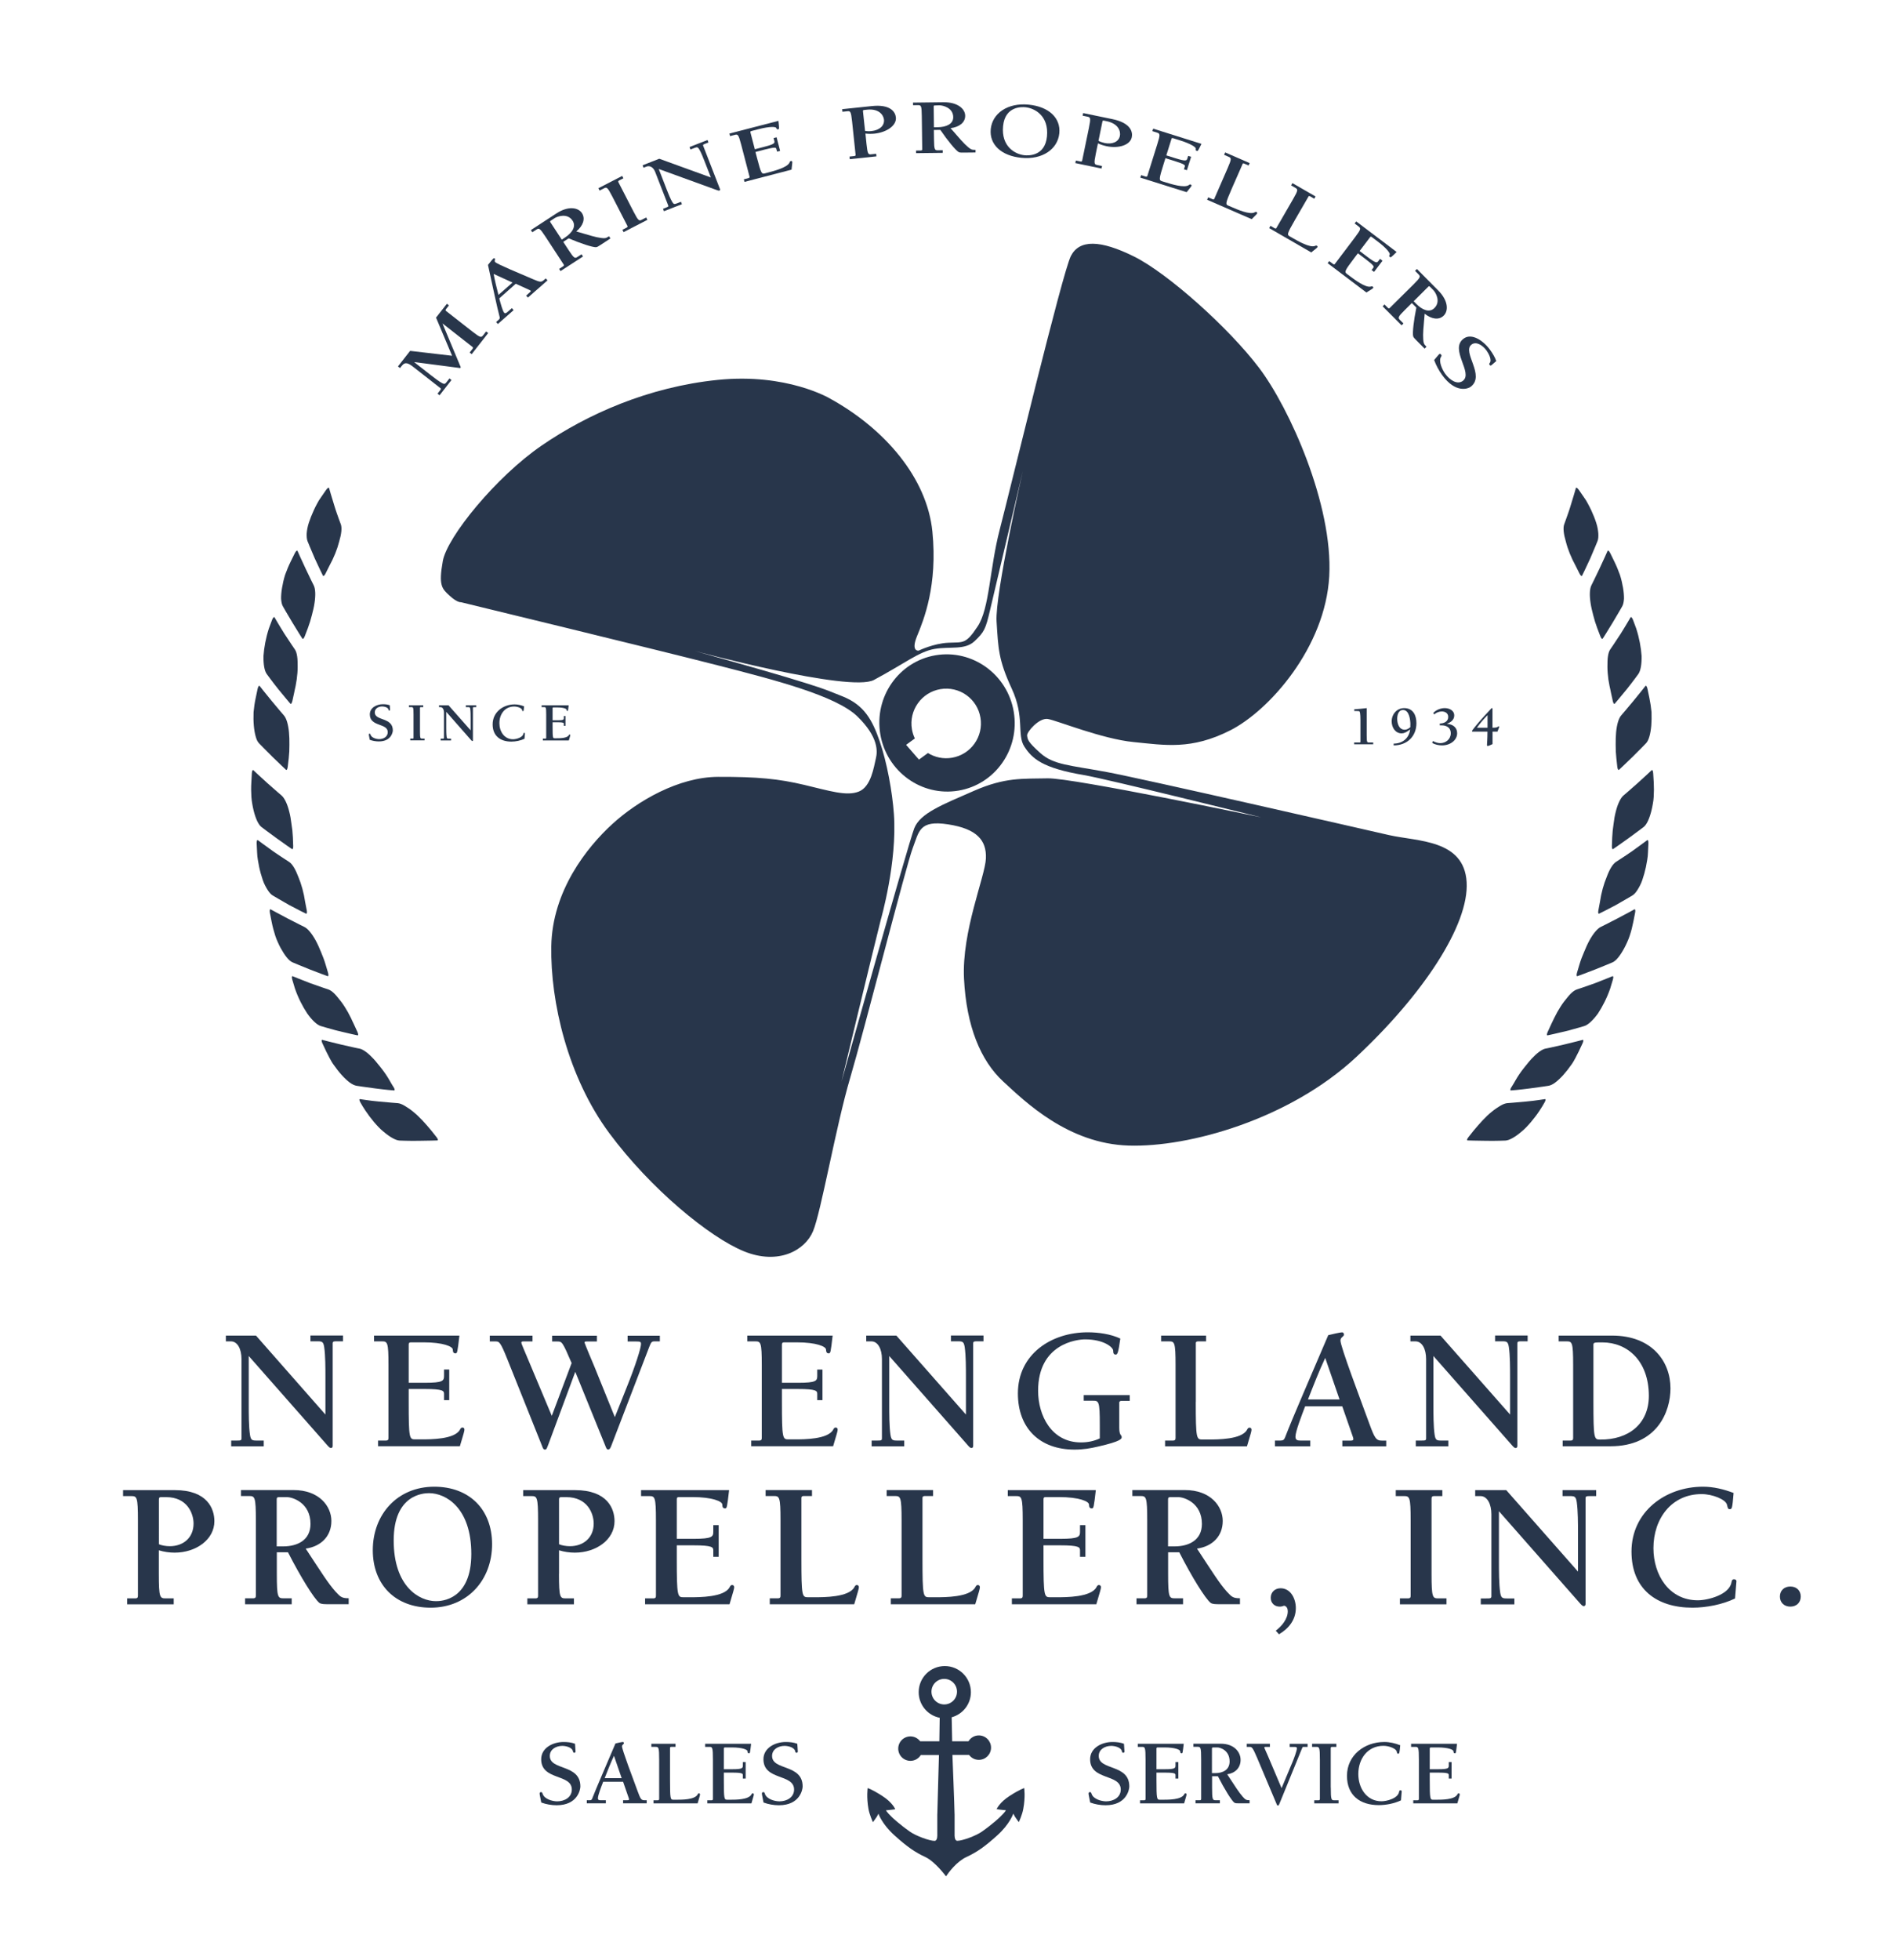 <?xml version="1.0" encoding="utf-8"?>
<!-- Generator: Adobe Illustrator 27.9.0, SVG Export Plug-In . SVG Version: 6.00 Build 0)  -->
<svg version="1.1" id="Layer_1" xmlns="http://www.w3.org/2000/svg" xmlns:xlink="http://www.w3.org/1999/xlink" x="0px" y="0px"
	 viewBox="0 0 305.33 316" style="enable-background:new 0 0 305.33 316;" xml:space="preserve">
<style type="text/css">
	.st0{fill:#28364B;}
</style>
<g>
	<g>
		<path class="st0" d="M87.29,283.59c0-1.84,1.91-2.78,3.6-2.78c0.62,0,1.27,0.06,1.86,0.29c0.02,0.39,0.08,1,0.08,1.24
			c0,0.18-0.11,0.21-0.21,0.21c-0.15,0-0.18-0.12-0.21-0.25c-0.14-0.65-1.18-0.86-1.72-0.86c-0.97,0-2.01,0.53-2.01,1.62
			c0,2.39,4.93,1.26,4.93,4.92c0,0.5-0.44,3.03-3.83,3.03c-0.83,0-1.69-0.15-2.48-0.44c-0.15-0.86-0.26-1.24-0.26-1.42
			c0-0.09,0-0.26,0.23-0.26c0.18,0,0.21,0.15,0.26,0.3c0.29,0.83,1.57,1.19,2.34,1.19c1.16,0,2.36-0.62,2.36-1.91
			C92.22,285.89,87.29,287.06,87.29,283.59z"/>
		<path class="st0" d="M97.29,287.22c-0.32,0.83-0.85,2.19-0.85,2.65c0,0.29,0.17,0.33,0.42,0.33h0.86v0.5h-3.07v-0.5h0.48
			c0.23,0,0.32-0.08,0.39-0.27c0.64-1.66,2.21-5.25,3.75-8.88c0.26-0.06,0.98-0.24,1.21-0.24c0.11,0,0.15,0.11,0.15,0.2
			c0,0.18-0.3,0.21-0.3,0.51c0,0.53,1.69,4.98,2.53,7.26c0.45,1.23,0.57,1.42,1.09,1.42h0.36v0.5h-3.81v-0.5h0.68
			c0.29,0,0.33-0.06,0.23-0.36l-0.91-2.62H97.29z M99.03,283.04c-0.56,1.2-1.03,2.4-1.5,3.6h2.74L99.03,283.04z"/>
		<path class="st0" d="M108.07,286.85c0,3.22,0.06,3.27,0.57,3.27h0.53c0.82,0,2.87,0,3.34-0.83c0.06-0.11,0.09-0.2,0.23-0.2
			c0.11,0,0.17,0.08,0.17,0.18c0,0.14-0.08,0.36-0.39,1.44h-7.11v-0.5h0.68c0.2,0,0.23-0.09,0.23-0.24v-6.31
			c0-2-0.09-2.06-0.58-2.06h-0.68v-0.5h3.9v0.5h-0.68c-0.2,0-0.23,0.09-0.21,0.24V286.85z"/>
		<path class="st0" d="M114.08,290.21h0.68c0.2,0,0.23-0.09,0.23-0.24v-6.31c0-2-0.09-2.06-0.57-2.06h-0.68v-0.5h7.41
			c-0.17,1.44-0.18,1.54-0.33,1.54c-0.2,0-0.23-0.12-0.24-0.33c-0.02-0.26-0.82-0.62-2.54-0.62h-1.09c-0.15,0-0.2,0.05-0.2,0.2v3.31
			h1.41c1.6,0,1.66-0.18,1.66-0.62v-0.53h0.45v2.66h-0.45v-0.54c0-0.26-0.06-0.42-1.66-0.42h-1.41v1.1c0,3.22,0.06,3.27,0.57,3.27
			h0.53c0.82,0,2.87,0,3.34-0.83c0.06-0.11,0.09-0.2,0.23-0.2c0.11,0,0.17,0.08,0.17,0.18c0,0.14-0.08,0.36-0.39,1.44h-7.11V290.21z
			"/>
		<path class="st0" d="M123.14,283.59c0-1.84,1.91-2.78,3.6-2.78c0.62,0,1.27,0.06,1.86,0.29c0.02,0.39,0.08,1,0.08,1.24
			c0,0.18-0.11,0.21-0.21,0.21c-0.15,0-0.18-0.12-0.21-0.25c-0.14-0.65-1.18-0.86-1.72-0.86c-0.97,0-2.01,0.53-2.01,1.62
			c0,2.39,4.93,1.26,4.93,4.92c0,0.5-0.44,3.03-3.83,3.03c-0.83,0-1.69-0.15-2.48-0.44c-0.15-0.86-0.26-1.24-0.26-1.42
			c0-0.09,0-0.26,0.23-0.26c0.18,0,0.21,0.15,0.26,0.3c0.29,0.83,1.57,1.19,2.34,1.19c1.16,0,2.36-0.62,2.36-1.91
			C128.07,285.89,123.14,287.06,123.14,283.59z"/>
		<path class="st0" d="M175.83,283.59c0-1.84,1.91-2.78,3.6-2.78c0.62,0,1.27,0.06,1.86,0.29c0.01,0.39,0.08,1,0.08,1.24
			c0,0.18-0.11,0.21-0.21,0.21c-0.15,0-0.18-0.12-0.21-0.25c-0.14-0.65-1.18-0.86-1.72-0.86c-0.97,0-2.01,0.53-2.01,1.62
			c0,2.39,4.93,1.26,4.93,4.92c0,0.5-0.44,3.03-3.83,3.03c-0.83,0-1.69-0.15-2.48-0.44c-0.15-0.86-0.26-1.24-0.26-1.42
			c0-0.09,0-0.26,0.23-0.26c0.18,0,0.21,0.15,0.26,0.3c0.29,0.83,1.57,1.19,2.34,1.19c1.16,0,2.36-0.62,2.36-1.91
			C180.76,285.89,175.83,287.06,175.83,283.59z"/>
		<path class="st0" d="M183.86,290.21h0.68c0.2,0,0.23-0.09,0.23-0.24v-6.31c0-2-0.09-2.06-0.57-2.06h-0.68v-0.5h7.41
			c-0.17,1.44-0.18,1.54-0.33,1.54c-0.2,0-0.23-0.12-0.24-0.33c-0.02-0.26-0.82-0.62-2.54-0.62h-1.09c-0.15,0-0.2,0.05-0.2,0.2v3.31
			h1.41c1.6,0,1.66-0.18,1.66-0.62v-0.53h0.46v2.66h-0.46v-0.54c0-0.26-0.06-0.42-1.66-0.42h-1.41v1.1c0,3.22,0.06,3.27,0.58,3.27
			h0.53c0.82,0,2.87,0,3.34-0.83c0.06-0.11,0.09-0.2,0.23-0.2c0.11,0,0.17,0.08,0.17,0.18c0,0.14-0.08,0.36-0.39,1.44h-7.11V290.21z
			"/>
		<path class="st0" d="M192.83,290.7v-0.5h0.68c0.2,0,0.23-0.09,0.23-0.24v-6.31c0-2-0.09-2.06-0.57-2.06h-0.68v-0.5h4.43
			c2.15,0,3.18,1.36,3.18,2.6c0,1.32-0.91,2.15-2.16,2.33c1.36,2.07,1.88,2.9,2.51,3.62c0.41,0.44,0.51,0.56,1.1,0.56v0.5h-1.72
			c-0.33,0-0.6,0-0.76-0.12c-0.44-0.36-1.56-2.15-2.63-4.25h-0.94v1.81c0,2,0.09,2.06,0.58,2.06h0.68v0.5H192.83z M195.49,285.83
			h0.54c1.21,0,2.3-0.53,2.3-1.89c0-1.79-1.51-2.25-1.98-2.25h-0.67c-0.15,0-0.2,0.05-0.2,0.2V285.83z"/>
		<path class="st0" d="M210.9,281.6h-0.69c-0.09,0-0.11,0-0.26,0.38l-3.6,8.82c-0.08,0.17-0.12,0.26-0.23,0.26
			c-0.11,0-0.14-0.06-0.18-0.17l-3.16-7.49c-0.69-1.61-0.83-1.8-1.21-1.8h-0.48v-0.5h3.74v0.5h-0.64c-0.17,0-0.26,0-0.26,0.11
			c0,0.08,0.27,0.63,0.59,1.38l2.19,5.16l1.8-4.3c0.18-0.44,0.67-1.71,0.67-2.12c0-0.19-0.14-0.22-0.36-0.22h-0.8v-0.5h2.89V281.6z"
			/>
		<path class="st0" d="M214.65,288.15c0,2,0.09,2.06,0.57,2.06h0.68v0.5h-3.92v-0.5h0.68c0.2,0,0.23-0.09,0.23-0.24v-6.31
			c0-2-0.09-2.06-0.58-2.06h-0.68v-0.5h3.92v0.5h-0.68c-0.2,0-0.23,0.09-0.23,0.24V288.15z"/>
		<path class="st0" d="M225.5,282.7c-0.14,0-0.15-0.08-0.23-0.38c-0.11-0.44-1.21-0.89-2.13-0.89c-2.53,0-4.05,2.06-4.05,4.55
			c0,2.25,1.32,4.39,3.74,4.39c0.85,0,2.65-0.47,2.83-1.5c0.03-0.14,0.05-0.27,0.23-0.27c0.14,0,0.2,0.09,0.2,0.17
			c0,0.12-0.04,0.44-0.12,1.45c-1.06,0.51-2.42,0.77-3.58,0.77c-3.01,0-5.13-1.56-5.13-4.72c0-3.34,2.84-5.46,6.02-5.46
			c0.88,0,1.76,0.21,2.57,0.53C225.73,282.69,225.7,282.7,225.5,282.7z"/>
		<path class="st0" d="M227.95,290.21h0.68c0.2,0,0.23-0.09,0.23-0.24v-6.31c0-2-0.09-2.06-0.58-2.06h-0.68v-0.5h7.41
			c-0.17,1.44-0.18,1.54-0.33,1.54c-0.2,0-0.23-0.12-0.24-0.33c-0.02-0.26-0.82-0.62-2.54-0.62h-1.09c-0.15,0-0.2,0.05-0.2,0.2v3.31
			h1.41c1.6,0,1.66-0.18,1.66-0.62v-0.53h0.45v2.66h-0.45v-0.54c0-0.26-0.06-0.42-1.66-0.42h-1.41v1.1c0,3.22,0.06,3.27,0.57,3.27
			h0.53c0.82,0,2.88,0,3.34-0.83c0.06-0.11,0.09-0.2,0.23-0.2c0.11,0,0.17,0.08,0.17,0.18c0,0.14-0.08,0.36-0.39,1.44h-7.11V290.21z
			"/>
	</g>
	<g id="XMLID_1_">
		<g>
			<path id="XMLID_42_" class="st0" d="M265.14,133.29c0,0-1.24,0.95-2.48,1.84c-1.24,0.9-2.47,1.74-2.47,1.74
				c-0.13,0.09-0.22-0.15-0.2-0.51l0.05-1.37c0.03-0.74,0.11-1.47,0.22-2.18c0.08-0.71,0.2-1.38,0.36-1.99
				c0.15-0.61,0.34-1.15,0.55-1.59c0.21-0.44,0.44-0.78,0.67-0.98c0,0,1.14-0.97,2.28-1.99c1.14-1.02,2.28-2.1,2.28-2.1
				c0.12-0.11,0.23,0.12,0.25,0.51l0.09,1.46c0.04,0.79,0.04,1.58-0.01,2.35c-0.01,0.38-0.08,0.75-0.14,1.11
				c-0.06,0.36-0.13,0.7-0.21,1.03C266.07,131.9,265.63,132.89,265.14,133.29z"/>
			<path id="XMLID_41_" class="st0" d="M263.28,144.36c0,0-1.33,0.79-2.64,1.53c-0.67,0.36-1.36,0.71-1.86,0.97
				c-0.51,0.26-0.85,0.42-0.85,0.42c-0.14,0.07-0.19-0.17-0.12-0.53l0.25-1.34c0.21-1.46,0.61-2.9,1.1-4.06
				c0.43-1.17,0.96-2.07,1.49-2.41c0,0,0.32-0.21,0.8-0.52c0.24-0.16,0.52-0.34,0.82-0.54c0.3-0.2,0.62-0.41,0.93-0.63
				c1.24-0.88,2.48-1.81,2.48-1.81c0.13-0.1,0.22,0.15,0.2,0.54l-0.07,1.46c-0.01,0.2-0.02,0.39-0.04,0.59
				c-0.02,0.2-0.05,0.39-0.08,0.58c-0.06,0.39-0.13,0.77-0.21,1.15c-0.16,0.75-0.36,1.45-0.58,2.09c-0.21,0.63-0.51,1.17-0.78,1.6
				C263.84,143.89,263.56,144.2,263.28,144.36z"/>
			<path id="XMLID_19_" class="st0" d="M260.1,155.13c0,0-1.44,0.61-2.86,1.17c-0.71,0.28-1.41,0.55-1.94,0.74
				c-0.26,0.1-0.48,0.18-0.63,0.23c-0.15,0.06-0.24,0.09-0.24,0.09c-0.15,0.05-0.17-0.19-0.07-0.55l0.39-1.31
				c0.21-0.71,0.47-1.4,0.76-2.05c0.27-0.66,0.54-1.28,0.85-1.84c0.3-0.55,0.62-1.03,0.93-1.4c0.32-0.38,0.62-0.65,0.89-0.78
				c0,0,1.34-0.66,2.7-1.37c0.68-0.35,1.37-0.72,1.88-1c0.26-0.14,0.47-0.26,0.62-0.34c0.15-0.08,0.23-0.13,0.23-0.13
				c0.13-0.08,0.21,0.18,0.12,0.56l-0.28,1.43c-0.15,0.77-0.35,1.55-0.59,2.27c-0.11,0.36-0.27,0.71-0.41,1.04
				c-0.15,0.33-0.3,0.65-0.46,0.94C261.35,154.02,260.68,154.88,260.1,155.13z"/>
			<path id="XMLID_18_" class="st0" d="M255.54,165.4c0,0-0.37,0.11-0.92,0.27c-0.27,0.08-0.6,0.17-0.94,0.26
				c-0.17,0.05-0.35,0.1-0.53,0.15c-0.18,0.04-0.37,0.09-0.56,0.14c-1.5,0.37-2.97,0.68-2.97,0.68c-0.15,0.03-0.15-0.21,0.01-0.55
				l0.57-1.24c0.08-0.17,0.16-0.33,0.24-0.5c0.08-0.17,0.16-0.33,0.24-0.5c0.16-0.33,0.33-0.65,0.5-0.96c0.35-0.62,0.72-1.2,1.1-1.7
				c0.09-0.12,0.19-0.25,0.29-0.36c0.09-0.12,0.18-0.23,0.27-0.34c0.18-0.22,0.35-0.41,0.52-0.58c0.34-0.34,0.68-0.57,0.98-0.67
				c0,0,1.44-0.47,2.9-1c1.41-0.54,2.84-1.13,2.84-1.13c0.15-0.06,0.18,0.19,0.06,0.57l-0.42,1.4c-0.51,1.49-1.25,2.93-1.98,4.04
				C256.95,164.46,256.15,165.22,255.54,165.4z"/>
			<path id="XMLID_17_" class="st0" d="M249.77,175.03c0,0-1.54,0.24-3.05,0.43c-0.75,0.09-1.49,0.19-2.06,0.24
				c-0.57,0.05-0.95,0.08-0.95,0.08c-0.16,0.01-0.12-0.23,0.08-0.54c0,0,0.19-0.28,0.36-0.58c0.17-0.3,0.34-0.59,0.34-0.59
				c0.37-0.64,0.79-1.25,1.23-1.81c0.21-0.29,0.45-0.55,0.66-0.82c0.21-0.27,0.42-0.51,0.63-0.74c0.85-0.92,1.69-1.56,2.3-1.67
				c0,0,0.38-0.06,0.93-0.19c0.55-0.12,1.29-0.28,2.03-0.46c1.49-0.35,3-0.75,3-0.75c0.16-0.04,0.15,0.21-0.02,0.57l-0.62,1.32
				c-0.17,0.36-0.35,0.71-0.54,1.06c-0.19,0.34-0.37,0.69-0.6,1c-0.44,0.63-0.89,1.21-1.34,1.71c-0.45,0.5-0.89,0.91-1.29,1.21
				C250.47,174.8,250.08,174.98,249.77,175.03z"/>
			<path id="XMLID_16_" class="st0" d="M242.82,183.86c0,0-0.38,0.01-0.96,0.03c-0.57,0.02-1.36,0.02-2.12,0.01
				c-1.53-0.01-3.03-0.06-3.03-0.06c-0.15,0-0.09-0.24,0.14-0.53l0.85-1.07c0.95-1.13,1.94-2.25,2.92-3.03
				c0.24-0.2,0.49-0.38,0.72-0.54c0.12-0.08,0.23-0.16,0.34-0.22c0.11-0.08,0.21-0.14,0.32-0.2c0.42-0.25,0.79-0.39,1.1-0.42
				c0,0,1.5-0.11,3.04-0.26c0.39-0.04,0.77-0.08,1.13-0.12c0.35-0.05,0.69-0.09,0.97-0.13c0.57-0.08,0.95-0.14,0.95-0.14
				c0.16-0.02,0.12,0.23-0.08,0.57c0,0-0.18,0.31-0.37,0.63c-0.09,0.16-0.2,0.31-0.27,0.42c-0.07,0.11-0.12,0.19-0.12,0.19
				c-0.43,0.66-0.91,1.29-1.41,1.88c-0.5,0.58-0.99,1.12-1.52,1.54C244.4,183.29,243.45,183.83,242.82,183.86z"/>
			<path id="XMLID_15_" class="st0" d="M257.67,87.23c0,0-0.58,1.43-1.18,2.81c-0.64,1.41-1.31,2.76-1.31,2.76
				c-0.07,0.14-0.26-0.02-0.42-0.35l-0.61-1.22c-0.71-1.29-1.27-2.67-1.58-3.9c-0.36-1.2-0.49-2.23-0.27-2.82
				c0,0,0.13-0.36,0.32-0.89c0.1-0.27,0.21-0.59,0.33-0.93c0.06-0.17,0.12-0.35,0.18-0.53c0.06-0.18,0.11-0.36,0.17-0.54
				c0.46-1.44,0.88-2.94,0.88-2.94c0.04-0.15,0.26-0.02,0.49,0.31l0.83,1.2c0.11,0.16,0.22,0.33,0.33,0.49
				c0.1,0.17,0.19,0.34,0.29,0.52c0.19,0.34,0.36,0.69,0.53,1.04c0.32,0.69,0.6,1.38,0.8,2.01c0.05,0.16,0.1,0.32,0.14,0.47
				c0.04,0.15,0.07,0.31,0.1,0.45c0.05,0.29,0.09,0.57,0.11,0.83C257.83,86.52,257.79,86.94,257.67,87.23z"/>
			<path id="XMLID_14_" class="st0" d="M261.66,97.73c0,0-0.77,1.36-1.56,2.66c-0.4,0.65-0.79,1.29-1.09,1.77
				c-0.15,0.24-0.28,0.43-0.36,0.57c-0.09,0.14-0.15,0.22-0.15,0.22c-0.09,0.13-0.24-0.05-0.38-0.4l-0.49-1.28
				c-0.26-0.69-0.48-1.4-0.65-2.09c-0.08-0.35-0.18-0.68-0.25-1.01c-0.07-0.33-0.14-0.65-0.18-0.96c-0.19-1.24-0.15-2.29,0.13-2.85
				c0,0,0.67-1.33,1.32-2.72c0.33-0.69,0.65-1.4,0.89-1.93c0.12-0.27,0.22-0.49,0.29-0.65c0.07-0.16,0.11-0.25,0.11-0.25
				c0.06-0.15,0.27,0.01,0.44,0.37l0.64,1.31c0.35,0.71,0.65,1.44,0.91,2.16c0.24,0.73,0.39,1.45,0.51,2.11
				c0.11,0.66,0.16,1.27,0.15,1.77C261.9,97.04,261.82,97.45,261.66,97.73z"/>
			<path id="XMLID_13_" class="st0" d="M264.25,108.66c0,0-0.23,0.31-0.57,0.77c-0.17,0.23-0.37,0.49-0.59,0.78
				c-0.21,0.28-0.44,0.58-0.69,0.88c-0.97,1.2-1.95,2.34-1.95,2.34c-0.1,0.12-0.25-0.08-0.32-0.44l-0.29-1.33l-0.11-0.54
				c-0.04-0.18-0.08-0.36-0.12-0.54c-0.07-0.36-0.14-0.72-0.19-1.07c-0.09-0.71-0.15-1.39-0.15-2.02c0.01-0.63,0-1.2,0.08-1.68
				c0.07-0.48,0.19-0.87,0.37-1.12c0,0,0.86-1.25,1.7-2.55c0.41-0.64,0.79-1.3,1.09-1.79c0.29-0.5,0.49-0.83,0.49-0.83
				c0.08-0.14,0.26,0.05,0.4,0.42l0.51,1.37c0.49,1.5,0.78,3.09,0.87,4.42C264.81,107.07,264.62,108.15,264.25,108.66z"/>
			<path id="XMLID_12_" class="st0" d="M265.49,119.82c0,0-1.08,1.12-2.17,2.19c-1.09,1.07-2.18,2.08-2.18,2.08
				c-0.11,0.11-0.24-0.11-0.28-0.48l-0.15-1.36c-0.08-0.73-0.12-1.47-0.11-2.19c0.01-0.36,0-0.71,0.01-1.05
				c0.01-0.34,0.03-0.66,0.06-0.98c0.12-1.25,0.41-2.26,0.84-2.73c0,0,0.98-1.13,1.95-2.31c0.98-1.18,1.94-2.41,1.94-2.41
				c0.1-0.12,0.25,0.08,0.33,0.47l0.3,1.43c0.16,0.77,0.28,1.56,0.35,2.32c0.03,0.77,0.01,1.5-0.04,2.17
				c-0.06,0.67-0.16,1.27-0.3,1.75C265.9,119.21,265.72,119.59,265.49,119.82z"/>
		</g>
		<g>
			<path id="XMLID_11_" class="st0" d="M42.14,133.29c0,0,1.24,0.95,2.48,1.84c1.24,0.9,2.47,1.74,2.47,1.74
				c0.13,0.09,0.22-0.15,0.2-0.51l-0.05-1.37c-0.03-0.74-0.11-1.47-0.23-2.18c-0.08-0.71-0.2-1.38-0.36-1.99
				c-0.15-0.61-0.34-1.15-0.55-1.59c-0.21-0.44-0.44-0.78-0.67-0.98c0,0-1.14-0.97-2.28-1.99c-1.14-1.02-2.28-2.1-2.28-2.1
				c-0.12-0.11-0.23,0.12-0.25,0.51l-0.08,1.46c-0.05,0.79-0.04,1.58,0.01,2.35c0.02,0.38,0.08,0.75,0.14,1.11
				c0.06,0.36,0.13,0.7,0.21,1.03C41.21,131.9,41.65,132.89,42.14,133.29z"/>
			<path id="XMLID_10_" class="st0" d="M44,144.36c0,0,1.33,0.79,2.64,1.53c0.67,0.36,1.36,0.71,1.86,0.97
				c0.51,0.26,0.85,0.42,0.85,0.42c0.14,0.07,0.2-0.17,0.13-0.53l-0.26-1.34c-0.21-1.46-0.61-2.9-1.1-4.06
				c-0.44-1.17-0.96-2.07-1.49-2.41c0,0-0.32-0.21-0.8-0.52c-0.24-0.16-0.52-0.34-0.82-0.54c-0.3-0.2-0.62-0.41-0.93-0.63
				c-1.24-0.88-2.48-1.81-2.48-1.81c-0.13-0.1-0.22,0.15-0.2,0.54l0.07,1.46c0.01,0.2,0.02,0.39,0.04,0.59
				c0.02,0.2,0.05,0.39,0.08,0.58c0.06,0.39,0.13,0.77,0.21,1.15c0.16,0.75,0.36,1.45,0.58,2.09c0.21,0.63,0.51,1.17,0.78,1.6
				C43.44,143.89,43.72,144.2,44,144.36z"/>
			<path id="XMLID_9_" class="st0" d="M47.18,155.13c0,0,1.44,0.61,2.85,1.17c0.71,0.28,1.42,0.55,1.94,0.74
				c0.26,0.1,0.48,0.18,0.63,0.23c0.15,0.06,0.24,0.09,0.24,0.09c0.15,0.05,0.17-0.19,0.07-0.55l-0.39-1.31
				c-0.21-0.71-0.47-1.4-0.75-2.05c-0.27-0.66-0.54-1.28-0.85-1.84c-0.3-0.55-0.62-1.03-0.93-1.4c-0.31-0.38-0.62-0.65-0.89-0.78
				c0,0-1.34-0.66-2.71-1.37c-0.68-0.35-1.36-0.72-1.88-1c-0.26-0.14-0.47-0.26-0.62-0.34c-0.14-0.08-0.23-0.13-0.23-0.13
				c-0.13-0.08-0.21,0.18-0.13,0.56l0.28,1.43c0.15,0.77,0.36,1.55,0.59,2.27c0.11,0.36,0.27,0.71,0.41,1.04
				c0.15,0.33,0.3,0.65,0.46,0.94C45.93,154.02,46.59,154.88,47.18,155.13z"/>
			<path id="XMLID_8_" class="st0" d="M51.74,165.4c0,0,0.37,0.11,0.92,0.27c0.27,0.08,0.6,0.17,0.94,0.26
				c0.17,0.05,0.35,0.1,0.53,0.15c0.18,0.04,0.37,0.09,0.56,0.14c1.5,0.37,2.97,0.68,2.97,0.68c0.15,0.03,0.15-0.21-0.01-0.55
				l-0.57-1.24c-0.08-0.17-0.16-0.33-0.24-0.5c-0.08-0.17-0.16-0.33-0.23-0.5c-0.16-0.33-0.33-0.65-0.5-0.96
				c-0.35-0.62-0.72-1.2-1.1-1.7c-0.09-0.12-0.19-0.25-0.29-0.36c-0.09-0.12-0.18-0.23-0.27-0.34c-0.18-0.22-0.35-0.41-0.52-0.58
				c-0.34-0.34-0.68-0.57-0.97-0.67c0,0-1.44-0.47-2.9-1c-1.41-0.54-2.85-1.13-2.85-1.13c-0.15-0.06-0.17,0.19-0.06,0.57l0.42,1.4
				c0.51,1.49,1.25,2.93,1.99,4.04C50.33,164.46,51.13,165.22,51.74,165.4z"/>
			<path id="XMLID_7_" class="st0" d="M57.51,175.03c0,0,1.54,0.24,3.04,0.43c0.75,0.09,1.49,0.19,2.06,0.24
				c0.57,0.05,0.95,0.08,0.95,0.08c0.15,0.01,0.12-0.23-0.08-0.54c0,0-0.19-0.28-0.36-0.58c-0.17-0.3-0.34-0.59-0.34-0.59
				c-0.37-0.64-0.79-1.25-1.23-1.81c-0.21-0.29-0.45-0.55-0.66-0.82c-0.21-0.27-0.42-0.51-0.63-0.74c-0.85-0.92-1.69-1.56-2.31-1.67
				c0,0-0.38-0.06-0.93-0.19c-0.55-0.12-1.29-0.28-2.03-0.46c-1.49-0.35-3-0.75-3-0.75c-0.16-0.04-0.15,0.21,0.02,0.57l0.62,1.32
				c0.17,0.36,0.35,0.71,0.54,1.06c0.19,0.34,0.37,0.69,0.6,1c0.44,0.63,0.89,1.21,1.34,1.71c0.45,0.5,0.89,0.91,1.29,1.21
				C56.81,174.8,57.2,174.98,57.51,175.03z"/>
			<path id="XMLID_6_" class="st0" d="M64.45,183.86c0,0,0.38,0.01,0.95,0.03c0.57,0.02,1.36,0.02,2.12,0.01
				c1.54-0.01,3.03-0.06,3.03-0.06c0.15,0,0.09-0.24-0.14-0.53l-0.85-1.07c-0.94-1.13-1.94-2.25-2.92-3.03
				c-0.24-0.2-0.48-0.38-0.72-0.54c-0.12-0.08-0.23-0.16-0.34-0.22c-0.11-0.08-0.22-0.14-0.32-0.2c-0.42-0.25-0.79-0.39-1.1-0.42
				c0,0-1.5-0.11-3.04-0.26c-0.39-0.04-0.77-0.08-1.13-0.12c-0.36-0.05-0.69-0.09-0.97-0.13c-0.57-0.08-0.95-0.14-0.95-0.14
				c-0.16-0.02-0.12,0.23,0.08,0.57c0,0,0.18,0.31,0.37,0.63c0.09,0.16,0.2,0.31,0.27,0.42c0.07,0.11,0.12,0.19,0.12,0.19
				c0.44,0.66,0.91,1.29,1.41,1.88c0.5,0.58,0.99,1.12,1.52,1.54C62.87,183.29,63.82,183.83,64.45,183.86z"/>
			<path id="XMLID_5_" class="st0" d="M49.6,87.23c0,0,0.58,1.43,1.18,2.81c0.64,1.41,1.31,2.76,1.31,2.76
				c0.07,0.14,0.26-0.02,0.42-0.35l0.61-1.22c0.71-1.29,1.27-2.67,1.58-3.9c0.36-1.2,0.49-2.23,0.27-2.82c0,0-0.13-0.36-0.33-0.89
				c-0.1-0.27-0.21-0.59-0.33-0.93c-0.06-0.17-0.12-0.35-0.18-0.53c-0.06-0.18-0.11-0.36-0.17-0.54c-0.46-1.44-0.88-2.94-0.88-2.94
				c-0.04-0.15-0.26-0.02-0.49,0.31l-0.83,1.2c-0.11,0.16-0.22,0.33-0.33,0.49c-0.1,0.17-0.2,0.34-0.29,0.52
				c-0.19,0.34-0.36,0.69-0.52,1.04c-0.32,0.69-0.59,1.38-0.8,2.01c-0.05,0.16-0.1,0.32-0.14,0.47c-0.04,0.15-0.07,0.31-0.1,0.45
				c-0.06,0.29-0.09,0.57-0.11,0.83C49.45,86.52,49.49,86.94,49.6,87.23z"/>
			<path id="XMLID_4_" class="st0" d="M45.62,97.73c0,0,0.77,1.36,1.56,2.66c0.39,0.65,0.79,1.29,1.09,1.77
				c0.15,0.24,0.28,0.43,0.36,0.57c0.09,0.14,0.15,0.22,0.15,0.22c0.09,0.13,0.24-0.05,0.38-0.4l0.49-1.28
				c0.26-0.69,0.48-1.4,0.65-2.09c0.08-0.35,0.18-0.68,0.25-1.01c0.07-0.33,0.14-0.65,0.18-0.96c0.19-1.24,0.16-2.29-0.13-2.85
				c0,0-0.67-1.33-1.32-2.72c-0.33-0.69-0.65-1.4-0.89-1.93c-0.12-0.27-0.22-0.49-0.29-0.65c-0.07-0.16-0.11-0.25-0.11-0.25
				c-0.06-0.15-0.26,0.01-0.44,0.37l-0.65,1.31c-0.35,0.71-0.65,1.44-0.91,2.16c-0.23,0.73-0.39,1.45-0.5,2.11
				c-0.11,0.66-0.16,1.27-0.15,1.77C45.38,97.04,45.46,97.45,45.62,97.73z"/>
			<path id="XMLID_3_" class="st0" d="M43.03,108.66c0,0,0.23,0.31,0.57,0.77c0.17,0.23,0.37,0.49,0.59,0.78
				c0.21,0.28,0.44,0.58,0.69,0.88c0.97,1.2,1.95,2.34,1.95,2.34c0.1,0.12,0.25-0.08,0.33-0.44l0.29-1.33l0.11-0.54
				c0.04-0.18,0.08-0.36,0.12-0.54c0.07-0.36,0.13-0.72,0.18-1.07c0.1-0.71,0.15-1.39,0.15-2.02c-0.01-0.63,0-1.2-0.08-1.68
				c-0.07-0.48-0.19-0.87-0.37-1.12c0,0-0.86-1.25-1.7-2.55c-0.41-0.64-0.79-1.3-1.09-1.79c-0.29-0.5-0.49-0.83-0.49-0.83
				c-0.08-0.14-0.26,0.05-0.4,0.42l-0.51,1.37c-0.49,1.5-0.78,3.09-0.87,4.42C42.47,107.07,42.65,108.15,43.03,108.66z"/>
			<path id="XMLID_2_" class="st0" d="M41.78,119.82c0,0,1.09,1.12,2.17,2.19c1.09,1.07,2.18,2.08,2.18,2.08
				c0.11,0.11,0.24-0.11,0.28-0.48l0.16-1.36c0.08-0.73,0.12-1.47,0.11-2.19c-0.01-0.36,0-0.71-0.01-1.05
				c-0.01-0.34-0.03-0.66-0.06-0.98c-0.12-1.25-0.41-2.26-0.84-2.73c0,0-0.98-1.13-1.95-2.31c-0.98-1.18-1.94-2.41-1.94-2.41
				c-0.1-0.12-0.25,0.08-0.33,0.47l-0.3,1.43c-0.17,0.77-0.28,1.56-0.35,2.32c-0.03,0.77-0.02,1.5,0.04,2.17
				c0.06,0.67,0.16,1.27,0.3,1.75C41.37,119.21,41.55,119.59,41.78,119.82z"/>
		</g>
	</g>
	<g>
		<path class="st0" d="M72.92,57.35l-2.59-6.15l1.75-2.23l0.33,0.26l-0.46,0.59c-0.13,0.17-0.09,0.24,0.01,0.32l4.22,3.3
			c1.34,1.04,1.44,1,1.77,0.58l0.46-0.59l0.33,0.26l-2.66,3.4l-0.33-0.26l0.46-0.59c0.13-0.17,0.09-0.24-0.01-0.32l-4.79-3.75
			l-0.02,0.03l2.84,6.79c0.03,0.07,0.12,0.2,0.05,0.29c-0.07,0.09-0.22,0.04-0.3,0.02l-7.12-0.93l-0.02,0.03l2.67,2.09
			c0.56,0.43,1.28,1,1.84,1.29c0.36,0.18,0.46,0.1,0.73-0.25l0.41-0.53l0.33,0.26l-1.92,2.46l-0.33-0.26l0.29-0.37
			c0.27-0.34,0.32-0.41,0.19-0.51l-4.27-3.34c-0.88-0.69-1.41-0.99-1.98-0.26l-0.28,0.35l-0.33-0.26l1.96-2.51L72.92,57.35z"/>
		<path class="st0" d="M80.53,48.1c0.2,0.76,0.53,2.01,0.78,2.3c0.16,0.18,0.32,0.09,0.54-0.1l0.71-0.63L82.84,50l-2.54,2.23
			l-0.28-0.32l0.4-0.35c0.19-0.17,0.22-0.28,0.17-0.46c-0.41-1.52-1.12-4.95-1.88-8.39c0.18-0.23,0.68-0.87,0.87-1.04
			c0.09-0.08,0.18-0.04,0.24,0.02c0.1,0.12-0.13,0.35,0.04,0.55c0.3,0.34,4.2,1.94,6.17,2.79c1.06,0.45,1.27,0.49,1.7,0.11l0.3-0.26
			l0.28,0.32l-3.16,2.77l-0.28-0.32l0.56-0.5c0.24-0.21,0.24-0.28-0.02-0.4l-2.22-1.01L80.53,48.1z M79.62,44.16
			c0.21,1.17,0.5,2.28,0.78,3.38l2.27-1.99L79.62,44.16z"/>
		<path class="st0" d="M90.41,43.7l-0.23-0.35l0.63-0.41c0.18-0.12,0.17-0.2,0.1-0.31l-2.93-4.48c-0.93-1.42-1.04-1.41-1.49-1.12
			l-0.63,0.41l-0.23-0.35l4.09-2.67c1.98-1.3,3.56-0.95,4.14-0.07c0.61,0.94,0.16,2.07-0.91,2.96c2.22,0.65,3.08,0.93,4,1.05
			c0.58,0.07,0.73,0.09,1.28-0.27l0.23,0.35l-1.59,1.04c-0.31,0.2-0.56,0.37-0.75,0.37c-0.57,0.01-2.43-0.59-4.4-1.43l-0.87,0.57
			l0.84,1.29c0.93,1.42,1.04,1.41,1.48,1.12l0.63-0.41l0.23,0.36L90.41,43.7z M90.61,38.63l0.5-0.33c1.12-0.73,1.88-1.76,1.24-2.73
			c-0.83-1.27-2.44-0.69-2.88-0.41l-0.61,0.4c-0.14,0.09-0.16,0.15-0.09,0.26L90.61,38.63z"/>
		<path class="st0" d="M102.2,34.14c0.78,1.51,0.89,1.51,1.36,1.26l0.67-0.34l0.19,0.38l-3.84,1.98l-0.19-0.38l0.67-0.34
			c0.19-0.1,0.19-0.18,0.13-0.3l-2.45-4.76c-0.78-1.51-0.89-1.51-1.36-1.26l-0.67,0.34l-0.19-0.38l3.84-1.98l0.19,0.38l-0.67,0.34
			c-0.19,0.1-0.19,0.18-0.13,0.3L102.2,34.14z"/>
		<path class="st0" d="M114.66,28.61l-0.99-2.54c-0.26-0.66-0.59-1.52-0.92-2.05c-0.22-0.34-0.34-0.32-0.76-0.16l-0.62,0.24
			l-0.15-0.4l2.9-1.13l0.15,0.4l-0.44,0.17c-0.4,0.16-0.48,0.19-0.42,0.34l2.73,7.03c0.03,0.08,0.01,0.16-0.1,0.2
			c-0.12,0.05-0.26-0.01-0.59-0.13l-9.2-3.34l1.29,3.32c0.26,0.66,0.59,1.52,0.92,2.05c0.22,0.34,0.34,0.32,0.76,0.16l0.62-0.24
			l0.15,0.39l-2.9,1.13l-0.15-0.39l0.43-0.17c0.4-0.16,0.48-0.19,0.42-0.34l-2.12-5.45c-0.26-0.67-0.81-1.08-1.42-0.84l-0.45,0.18
			l-0.15-0.4l2.69-1.05L114.66,28.61z"/>
		<path class="st0" d="M119.97,28.91l0.73-0.19c0.21-0.05,0.22-0.14,0.19-0.26l-1.35-5.18c-0.43-1.64-0.54-1.67-1.05-1.53
			l-0.73,0.19l-0.11-0.41l7.91-2.05c0.13,1.23,0.14,1.32-0.02,1.36c-0.21,0.05-0.27-0.04-0.33-0.21c-0.07-0.21-1-0.28-2.84,0.19
			l-1.16,0.3c-0.16,0.04-0.2,0.09-0.17,0.22l0.71,2.72l1.5-0.39c1.71-0.44,1.74-0.61,1.64-0.97l-0.11-0.44l0.48-0.13l0.57,2.19
			l-0.48,0.13L125.22,24c-0.06-0.21-0.15-0.33-1.87,0.11l-1.5,0.39l0.24,0.91c0.69,2.65,0.76,2.67,1.31,2.53l0.57-0.15
			c0.87-0.23,3.07-0.8,3.39-1.61c0.04-0.1,0.05-0.19,0.2-0.22c0.11-0.03,0.19,0.02,0.22,0.1c0.03,0.11,0,0.32-0.11,1.29l-7.58,1.97
			L119.97,28.91z"/>
		<path class="st0" d="M139.76,23.2c0.18,1.69,0.28,1.73,0.81,1.67l0.75-0.08l0.04,0.42l-4.3,0.45l-0.04-0.42l0.75-0.08
			c0.22-0.02,0.24-0.1,0.23-0.23l-0.56-5.32c-0.18-1.69-0.28-1.73-0.81-1.67l-0.75,0.08l-0.04-0.42l4.78-0.5
			c3-0.32,3.79,0.94,3.88,1.82c0.14,1.31-1.47,2.41-3.43,2.62c-0.48,0.05-0.98,0.05-1.48-0.01L139.76,23.2z M139.53,21.1
			c0.26,0.06,0.68,0.07,1.03,0.03c1.26-0.13,2.12-0.84,2.02-1.84c-0.07-0.7-0.76-1.82-2.74-1.61l-0.45,0.05
			c-0.17,0.02-0.21,0.06-0.2,0.19L139.53,21.1z"/>
		<path class="st0" d="M147.76,24.69l-0.01-0.42l0.75-0.01c0.22,0,0.25-0.08,0.25-0.21l-0.07-5.36c-0.02-1.7-0.12-1.75-0.66-1.74
			l-0.75,0.01l-0.01-0.42l4.89-0.06c2.37-0.03,3.52,1.11,3.53,2.17c0.01,1.12-0.98,1.84-2.36,2.01c1.52,1.74,2.1,2.44,2.81,3.04
			c0.46,0.37,0.57,0.47,1.22,0.46l0,0.42l-1.9,0.02c-0.37,0-0.67,0.01-0.83-0.09c-0.49-0.3-1.74-1.8-2.95-3.57l-1.04,0.01l0.02,1.54
			c0.02,1.69,0.12,1.75,0.66,1.74l0.75-0.01l0,0.42L147.76,24.69z M150.64,20.52l0.6-0.01c1.33-0.02,2.53-0.48,2.51-1.64
			c-0.02-1.52-1.69-1.89-2.21-1.89L150.81,17c-0.17,0-0.22,0.04-0.21,0.17L150.64,20.52z"/>
		<path class="st0" d="M159.8,20.82c0.25-2.54,2.72-4.29,6.12-3.95c3.24,0.32,5.19,2.14,4.94,4.62c-0.25,2.54-2.72,4.29-6.12,3.95
			C161.5,25.12,159.56,23.3,159.8,20.82z M168.87,21.99c0.32-3.3-1.95-4.55-3.48-4.7c-0.51-0.05-3.28-0.23-3.6,3.04
			c-0.32,3.3,1.95,4.55,3.48,4.7C165.78,25.07,168.55,25.26,168.87,21.99z"/>
		<path class="st0" d="M176.75,24.77c-0.34,1.66-0.26,1.73,0.27,1.84l0.73,0.15l-0.08,0.41l-4.23-0.88l0.09-0.41l0.73,0.15
			c0.21,0.04,0.26-0.02,0.29-0.15l1.08-5.24c0.34-1.66,0.26-1.73-0.27-1.84l-0.74-0.15l0.09-0.42l4.7,0.97
			c2.96,0.61,3.32,2.05,3.14,2.92c-0.27,1.29-2.14,1.85-4.06,1.45c-0.47-0.1-0.95-0.25-1.4-0.46L176.75,24.77z M177.18,22.7
			c0.23,0.14,0.62,0.27,0.97,0.35c1.24,0.26,2.28-0.16,2.48-1.14c0.14-0.69-0.17-1.96-2.12-2.37l-0.44-0.09
			c-0.16-0.03-0.22-0.01-0.25,0.12L177.18,22.7z"/>
		<path class="st0" d="M184.06,28.23l0.71,0.23c0.21,0.06,0.26,0,0.3-0.12l1.6-5.11c0.51-1.62,0.43-1.7-0.08-1.86l-0.72-0.23
			l0.13-0.4l7.79,2.45c-0.54,1.11-0.58,1.19-0.74,1.14c-0.21-0.06-0.21-0.17-0.17-0.35c0.05-0.21-0.7-0.77-2.52-1.34l-1.14-0.36
			c-0.16-0.05-0.22-0.03-0.26,0.09l-0.84,2.68l1.48,0.46c1.69,0.53,1.79,0.4,1.91,0.05l0.13-0.43l0.48,0.15l-0.68,2.16l-0.48-0.15
			l0.14-0.44c0.07-0.21,0.04-0.36-1.64-0.89l-1.48-0.46l-0.28,0.89c-0.82,2.61-0.77,2.67-0.23,2.84l0.56,0.17
			c0.86,0.27,3.02,0.95,3.73,0.43c0.09-0.07,0.14-0.13,0.29-0.08c0.11,0.04,0.16,0.12,0.13,0.2c-0.03,0.11-0.17,0.27-0.78,1.03
			l-7.48-2.35L184.06,28.23z"/>
		<path class="st0" d="M198.69,30.38c-1.09,2.51-1.04,2.57-0.52,2.79l0.54,0.23c0.83,0.36,2.9,1.27,3.66,0.83
			c0.1-0.06,0.16-0.11,0.29-0.05c0.11,0.05,0.14,0.13,0.11,0.21c-0.04,0.11-0.2,0.25-0.88,0.94l-7.19-3.13l0.17-0.39l0.69,0.3
			c0.2,0.09,0.26,0.03,0.31-0.09l2.14-4.91c0.68-1.55,0.61-1.64,0.12-1.85l-0.69-0.3l0.17-0.39l3.95,1.72l-0.17,0.39l-0.69-0.3
			c-0.2-0.09-0.26-0.03-0.29,0.09L198.69,30.38z"/>
		<path class="st0" d="M208.9,35.4c-1.37,2.37-1.33,2.44-0.84,2.72l0.51,0.29c0.78,0.45,2.74,1.58,3.54,1.23
			c0.1-0.04,0.17-0.09,0.3-0.02c0.1,0.06,0.13,0.15,0.08,0.23c-0.06,0.1-0.23,0.23-0.99,0.84l-6.79-3.92l0.21-0.37l0.65,0.38
			c0.19,0.11,0.26,0.06,0.32-0.05l2.68-4.64c0.85-1.47,0.79-1.56,0.33-1.83l-0.65-0.37l0.21-0.37l3.73,2.15l-0.21,0.37l-0.65-0.38
			c-0.19-0.11-0.25-0.06-0.3,0.06L208.9,35.4z"/>
		<path class="st0" d="M214.4,42.09l0.6,0.45c0.17,0.13,0.25,0.09,0.32-0.01l3.23-4.27c1.02-1.35,0.97-1.45,0.55-1.78l-0.6-0.45
			l0.25-0.34l6.52,4.93c-0.88,0.86-0.95,0.92-1.08,0.82c-0.17-0.13-0.14-0.23-0.04-0.39c0.12-0.18-0.4-0.96-1.92-2.11l-0.96-0.72
			c-0.13-0.1-0.2-0.1-0.27,0l-1.7,2.24l1.24,0.94c1.41,1.07,1.55,0.98,1.78,0.69l0.27-0.36l0.4,0.3l-1.36,1.8l-0.4-0.3l0.28-0.37
			c0.13-0.17,0.16-0.33-1.25-1.39l-1.24-0.94l-0.57,0.75c-1.65,2.18-1.62,2.25-1.17,2.6l0.47,0.35c0.72,0.54,2.53,1.91,3.37,1.66
			c0.11-0.03,0.18-0.07,0.3,0.02c0.09,0.07,0.11,0.16,0.05,0.23c-0.07,0.09-0.25,0.2-1.08,0.71l-6.25-4.73L214.4,42.09z"/>
		<path class="st0" d="M223.01,49.38l0.3-0.3l0.53,0.53c0.15,0.15,0.23,0.12,0.32,0.03l3.81-3.77c1.2-1.19,1.17-1.3,0.8-1.68
			l-0.53-0.53l0.3-0.3l3.44,3.47c1.67,1.68,1.64,3.3,0.89,4.04c-0.79,0.79-2,0.57-3.08-0.3c-0.2,2.31-0.3,3.21-0.23,4.13
			c0.05,0.58,0.06,0.74,0.52,1.2l-0.3,0.3l-1.34-1.35c-0.26-0.26-0.47-0.47-0.51-0.67c-0.12-0.56,0.09-2.5,0.52-4.6l-0.73-0.73
			l-1.09,1.08c-1.2,1.19-1.17,1.3-0.79,1.68l0.53,0.53l-0.3,0.3L223.01,49.38z M228.02,48.56l0.42,0.43
			c0.94,0.95,2.1,1.49,2.92,0.67c1.08-1.07,0.19-2.53-0.18-2.9l-0.52-0.52c-0.12-0.12-0.18-0.13-0.27-0.04L228.02,48.56z"/>
		<path class="st0" d="M236.1,54.57c1.27-0.92,3.15,0.32,4.24,1.83c0.4,0.55,0.78,1.17,1,1.8c-0.26,0.21-0.64,0.56-0.8,0.69
			c-0.13,0.09-0.21,0.01-0.28-0.08c-0.1-0.14-0.03-0.22,0.04-0.32c0.36-0.45-0.17-1.48-0.52-1.97c-0.62-0.86-1.66-1.53-2.41-0.99
			c-1.64,1.19,2.32,5.03-0.2,6.85c-0.34,0.25-2.36,1.11-4.55-1.91c-0.54-0.74-0.99-1.59-1.3-2.43c0.49-0.56,0.69-0.85,0.81-0.94
			c0.06-0.04,0.18-0.13,0.32,0.08c0.12,0.16,0.03,0.26-0.04,0.38c-0.39,0.67,0.19,2,0.69,2.69c0.75,1.04,1.95,1.8,2.83,1.16
			C237.7,60.12,233.71,56.29,236.1,54.57z"/>
	</g>
	<g>
		<g>
			<path class="st0" d="M59.65,115.16c0-1.09,1.12-1.64,2.12-1.64c0.37,0,0.75,0.04,1.1,0.17c0.01,0.23,0.04,0.59,0.04,0.73
				c0,0.11-0.06,0.12-0.12,0.12c-0.09,0-0.11-0.07-0.13-0.15c-0.08-0.38-0.7-0.51-1.02-0.51c-0.57,0-1.19,0.31-1.19,0.96
				c0,1.41,2.91,0.74,2.91,2.9c0,0.29-0.26,1.78-2.26,1.78c-0.49,0-1-0.09-1.46-0.26c-0.09-0.51-0.15-0.73-0.15-0.84
				c0-0.05,0-0.15,0.13-0.15c0.11,0,0.12,0.09,0.15,0.18c0.17,0.49,0.93,0.7,1.38,0.7c0.69,0,1.39-0.37,1.39-1.12
				C62.56,116.52,59.65,117.21,59.65,115.16z"/>
			<path class="st0" d="M67.74,117.85c0,1.18,0.05,1.21,0.34,1.21h0.4v0.29h-2.31v-0.29h0.4c0.12,0,0.13-0.05,0.13-0.14v-3.72
				c0-1.18-0.05-1.21-0.34-1.21h-0.4v-0.29h2.31v0.29h-0.4c-0.12,0-0.13,0.05-0.13,0.14V117.85z"/>
			<path class="st0" d="M75.91,117.73v-1.89c0-0.49,0-1.13-0.06-1.56c-0.04-0.28-0.11-0.29-0.35-0.29h-0.36v-0.29h1.67v0.29h-0.25
				c-0.23,0-0.28,0-0.28,0.12v5.24c0,0.06-0.03,0.11-0.09,0.11c-0.07,0-0.13-0.07-0.27-0.23l-3.94-4.48v2.47
				c0,0.49,0,1.13,0.06,1.56c0.04,0.28,0.11,0.29,0.35,0.29h0.36v0.29h-1.67v-0.29h0.25c0.23,0,0.28,0,0.28-0.12v-4.06
				c0-0.5-0.2-0.9-0.54-0.9h-0.26v-0.29h1.54L75.91,117.73z"/>
			<path class="st0" d="M84.33,114.64c-0.08,0-0.09-0.04-0.13-0.22c-0.06-0.26-0.71-0.53-1.26-0.53c-1.49,0-2.39,1.21-2.39,2.69
				c0,1.33,0.78,2.59,2.2,2.59c0.5,0,1.56-0.28,1.67-0.88c0.02-0.08,0.03-0.16,0.13-0.16c0.08,0,0.12,0.05,0.12,0.1
				c0,0.07-0.03,0.26-0.07,0.86c-0.63,0.3-1.43,0.46-2.12,0.46c-1.78,0-3.02-0.92-3.02-2.78c0-1.97,1.68-3.22,3.55-3.22
				c0.52,0,1.03,0.12,1.52,0.31C84.47,114.63,84.45,114.64,84.33,114.64z"/>
			<path class="st0" d="M87.57,119.06h0.4c0.12,0,0.13-0.05,0.13-0.14v-3.72c0-1.18-0.05-1.21-0.34-1.21h-0.4v-0.29h4.37
				c-0.1,0.85-0.11,0.91-0.2,0.91c-0.12,0-0.13-0.07-0.14-0.2c-0.01-0.15-0.48-0.37-1.5-0.37h-0.64c-0.09,0-0.12,0.03-0.12,0.12
				v1.95h0.83c0.95,0,0.98-0.11,0.98-0.37v-0.31h0.27V117h-0.27v-0.32c0-0.15-0.04-0.25-0.98-0.25h-0.83v0.65
				c0,1.9,0.04,1.93,0.34,1.93h0.31c0.48,0,1.69,0,1.97-0.49c0.04-0.06,0.05-0.12,0.13-0.12c0.06,0,0.1,0.04,0.1,0.11
				c0,0.08-0.04,0.21-0.23,0.85h-4.19V119.06z"/>
		</g>
	</g>
	<g>
		<g>
			<path class="st0" d="M218.43,114.34c0.67-0.04,1.33-0.11,2.01-0.19v4.33c0,1.18,0.06,1.21,0.35,1.21h0.7v0.29h-3.07v-0.29h0.88
				c0.12,0,0.13-0.05,0.13-0.14v-3.43c0-1.13-0.09-1.38-0.16-1.44c-0.07-0.05-0.18-0.06-0.42-0.06h-0.41L218.43,114.34z"/>
			<path class="st0" d="M224.79,119.87c1.44,0,2.51-0.9,2.65-2.29c-0.57,0.46-0.98,0.64-1.36,0.64c-1.04,0-1.61-0.97-1.61-1.93
				c0-1.15,0.82-2.14,2.02-2.14c1.43,0,1.97,1.15,1.97,2.43c0,2.15-1.53,3.58-3.67,3.58V119.87z M227.49,116.8
				c-0.01-0.76-0.18-2.35-1.19-2.35c-0.74,0-0.94,0.83-0.94,1.42c0,0.76,0.29,1.76,1.21,1.76c0.35,0,0.63-0.17,0.91-0.41V116.8z"/>
			<path class="st0" d="M232.23,116.63c0.7,0,1.36-0.33,1.36-1.06c0-0.59-0.48-0.88-1.03-0.88c-0.45,0-0.89,0.18-1.23,0.47
				l-0.16-0.21c0.43-0.51,1.2-0.8,1.85-0.8c0.72,0,1.54,0.35,1.54,1.19c0,0.7-0.57,1.11-1.15,1.32v0.03
				c0.88,0.06,1.62,0.54,1.62,1.51c0,1.09-1.07,1.96-2.43,1.96c-0.52,0-1.16-0.12-1.6-0.41l0.12-0.29c0.36,0.18,0.78,0.34,1.18,0.34
				c0.9,0,1.7-0.64,1.7-1.59c0-1.23-1.21-1.28-1.4-1.28h-0.37V116.63z"/>
			<path class="st0" d="M240.74,117.31c0.99,0,0.81-0.23,0.99-0.23c0.05,0,0.08,0.04,0.08,0.09c0,0.04-0.06,0.21-0.28,0.77h-0.79
				v2.01c-0.38,0.17-0.62,0.3-0.78,0.3c-0.09,0-0.12-0.08-0.12-0.14c0-0.14,0.08-0.96,0.08-2.17h-2.48v-0.17
				c0.54-0.73,1.26-1.61,3.14-3.61h0.15V117.31z M239.93,115.29c-0.62,0.63-1.21,1.29-1.71,2.02h1.71V115.29z"/>
		</g>
	</g>
	<path class="st0" d="M165.2,288.24c0,0-0.7,0.2-2.36,1.27c-1.67,1.07-2.09,2.14-2.09,2.14s0.27,0.02,0.57,0.07
		c0.3,0.05,0.92,0.09,0.92,0.09s-0.07,0.26-0.93,1.08c-0.03,0.03-0.06,0.06-0.09,0.09c0,0-1.07,1.03-2.86,2.29
		c-0.96,0.68-3.15,1.47-3.94,1.47c-0.51,0-0.45-1-0.45-1v-3.26c-0.01-0.06-0.01-0.12-0.01-0.19c0-0.86-0.34-9.39-0.34-9.39h2.69
		c0.36,0.48,0.92,0.79,1.57,0.79c1.09,0,1.97-0.88,1.97-1.97c0-1.09-0.88-1.97-1.97-1.97c-0.71,0-1.33,0.38-1.67,0.95h-2.63
		c-0.02-0.9-0.06-2.57-0.08-3.87c1.78-0.49,3.1-2.1,3.1-4.05c0-2.32-1.88-4.21-4.21-4.21c-2.33,0-4.21,1.88-4.21,4.21
		c0,2.05,1.46,3.75,3.39,4.13c-0.02,1.29-0.04,2.89-0.06,3.79h-3.09c-0.36-0.47-0.92-0.79-1.57-0.79c-1.09,0-1.97,0.88-1.97,1.97
		c0,1.09,0.88,1.97,1.97,1.97c0.71,0,1.33-0.38,1.67-0.94h2.93c-0.11,4.66-0.26,8.53-0.26,9.39c0,0.06,0,0.12-0.01,0.19v3.26
		c0,0,0.07,1-0.45,1c-0.79,0-2.98-0.79-3.94-1.47c-1.79-1.26-2.86-2.29-2.86-2.29c-0.03-0.03-0.06-0.06-0.09-0.09
		c-0.86-0.82-0.93-1.08-0.93-1.08s0.62-0.04,0.92-0.09c0.3-0.05,0.57-0.08,0.57-0.08s-0.42-1.07-2.09-2.14
		c-1.66-1.07-2.36-1.27-2.36-1.27s-0.21,1.44,0.13,3.36c0.16,0.94,0.72,2.14,0.72,2.14s0.5-0.67,0.62-0.87
		c0.13-0.2,0.27-0.5,0.27-0.5s0.55,1.67,2.59,3.5c2.04,1.84,3.28,2.7,4.98,3.49c1.57,0.73,3.33,3.11,3.33,3.11
		c0.39-0.59,1.71-2.38,3.28-3.11c1.7-0.79,2.94-1.65,4.98-3.49c2.04-1.84,2.59-3.51,2.59-3.51s0.15,0.3,0.27,0.5
		c0.12,0.2,0.62,0.87,0.62,0.87s0.56-1.19,0.72-2.14C165.41,289.69,165.2,288.24,165.2,288.24z M152.3,274.76
		c-1.14,0-2.06-0.92-2.06-2.06c0-1.14,0.92-2.06,2.06-2.06c1.14,0,2.06,0.92,2.06,2.06C154.36,273.84,153.44,274.76,152.3,274.76z"
		/>
	<g>
		<path class="st0" d="M52.49,228.03v-5.96c0-1.55,0-3.57-0.2-4.92c-0.14-0.87-0.34-0.93-1.1-0.93h-1.12v-0.93h5.25v0.93h-0.79
			c-0.73,0-0.87,0-0.87,0.37v16.49c0,0.2-0.08,0.34-0.28,0.34c-0.22,0-0.39-0.22-0.84-0.73l-12.42-14.1v7.78c0,1.54,0,3.57,0.2,4.92
			c0.14,0.87,0.34,0.93,1.1,0.93h1.12v0.93h-5.25v-0.93h0.79c0.73,0,0.87,0,0.87-0.36v-12.79c0-1.57-0.62-2.84-1.71-2.84h-0.81
			v-0.93h4.86L52.49,228.03z"/>
		<path class="st0" d="M60.98,232.22h1.26c0.36,0,0.42-0.17,0.42-0.45v-11.72c0-3.71-0.17-3.82-1.07-3.82h-1.26v-0.93H74.1
			c-0.31,2.67-0.34,2.86-0.62,2.86c-0.37,0-0.42-0.22-0.45-0.62c-0.03-0.48-1.52-1.15-4.72-1.15h-2.02c-0.28,0-0.37,0.09-0.37,0.37
			v6.15h2.61c2.98,0,3.09-0.34,3.09-1.15v-0.99h0.84v4.94h-0.84v-1.01c0-0.48-0.11-0.79-3.09-0.79h-2.61v2.05
			c0,5.98,0.11,6.07,1.06,6.07h0.99c1.52,0,5.34,0,6.21-1.55c0.12-0.2,0.17-0.36,0.42-0.36c0.2,0,0.31,0.14,0.31,0.34
			c0,0.25-0.14,0.68-0.73,2.67h-13.2V232.22z"/>
		<path class="st0" d="M106.42,216.23h-0.84c-0.48,0-0.56,0.14-0.85,0.87l-6.15,16.01c-0.11,0.29-0.25,0.56-0.48,0.56
			c-0.25,0-0.34-0.28-0.5-0.7l-4.81-11.83l-4.32,11.64c-0.23,0.56-0.28,0.9-0.56,0.9c-0.25,0-0.34-0.19-0.5-0.64l-5.57-13.91
			c-1.15-2.87-1.32-2.89-1.94-2.89h-0.9v-0.93h6.89v0.93h-1.46c-0.23,0-0.34,0.03-0.34,0.2c0,0.2,0.65,1.63,1.12,2.78l3.79,9.02
			l3.2-8.51c-1.49-3.48-1.57-3.48-2.3-3.48h-0.84v-0.93h7.22v0.93h-1.66c-0.23,0-0.34,0.03-0.34,0.17c0,0.11,1.43,3.51,1.6,3.9
			l3.29,8.12l1.94-4.86c1.38-3.43,2.28-6.29,2.28-6.91c0-0.37-0.11-0.42-0.76-0.42h-1.4v-0.93h5.2V216.23z"/>
		<path class="st0" d="M121.18,232.22h1.27c0.36,0,0.42-0.17,0.42-0.45v-11.72c0-3.71-0.17-3.82-1.07-3.82h-1.27v-0.93h13.77
			c-0.31,2.67-0.34,2.86-0.62,2.86c-0.36,0-0.42-0.22-0.45-0.62c-0.03-0.48-1.52-1.15-4.72-1.15h-2.02c-0.28,0-0.37,0.09-0.37,0.37
			v6.15h2.61c2.98,0,3.09-0.34,3.09-1.15v-0.99h0.84v4.94h-0.84v-1.01c0-0.48-0.12-0.79-3.09-0.79h-2.61v2.05
			c0,5.98,0.11,6.07,1.07,6.07h0.98c1.52,0,5.34,0,6.21-1.55c0.11-0.2,0.17-0.36,0.42-0.36c0.2,0,0.31,0.14,0.31,0.34
			c0,0.25-0.14,0.68-0.73,2.67h-13.21V232.22z"/>
		<path class="st0" d="M155.8,228.03v-5.96c0-1.55,0-3.57-0.2-4.92c-0.14-0.87-0.34-0.93-1.1-0.93h-1.12v-0.93h5.25v0.93h-0.79
			c-0.73,0-0.87,0-0.87,0.37v16.49c0,0.2-0.09,0.34-0.28,0.34c-0.23,0-0.4-0.22-0.84-0.73l-12.42-14.1v7.78c0,1.54,0,3.57,0.2,4.92
			c0.14,0.87,0.34,0.93,1.1,0.93h1.12v0.93h-5.26v-0.93h0.79c0.73,0,0.87,0,0.87-0.36v-12.79c0-1.57-0.62-2.84-1.71-2.84h-0.82
			v-0.93h4.86L155.8,228.03z"/>
		<path class="st0" d="M174.8,224.89h7.42v0.93h-1.24c-0.31,0-0.48,0.08-0.45,0.39v3.93c0,1.35,0.39,1.12,0.39,1.52
			c0,0.25,0,0.67-3.85,1.54c-1.21,0.28-2.33,0.48-3.76,0.48c-5.59,0-9.13-3.43-9.13-9.05c0-6.35,5.4-9.86,11.27-9.86
			c1.71,0,3.71,0.28,5.25,1.01c-0.31,2.22-0.45,2.58-0.73,2.58c-0.34,0-0.42-0.23-0.42-0.62c0-0.56-1.52-1.83-4.53-1.83
			c-1.32,0-7.58,0.7-7.58,8.29c0,3.99,2.16,8.32,6.91,8.32c1.07,0,2.11-0.2,3.04-0.65v-2.25c0-3.71-0.17-3.82-1.07-3.82h-1.52
			V224.89z"/>
		<path class="st0" d="M192.87,225.98c0,5.98,0.12,6.07,1.07,6.07h0.98c1.52,0,5.34,0,6.21-1.55c0.11-0.2,0.17-0.36,0.42-0.36
			c0.2,0,0.31,0.14,0.31,0.34c0,0.25-0.14,0.68-0.73,2.67h-13.21v-0.93h1.27c0.36,0,0.42-0.17,0.42-0.45v-11.72
			c0-3.71-0.17-3.82-1.07-3.82h-1.26v-0.93h7.25v0.93h-1.26c-0.37,0-0.42,0.17-0.39,0.45V225.98z"/>
		<path class="st0" d="M210.52,226.68c-0.59,1.55-1.57,4.07-1.57,4.92c0,0.53,0.31,0.62,0.79,0.62h1.6v0.93h-5.7v-0.93h0.9
			c0.42,0,0.59-0.14,0.73-0.5c1.18-3.09,4.1-9.75,6.97-16.49c0.48-0.11,1.83-0.45,2.25-0.45c0.2,0,0.28,0.2,0.28,0.37
			c0,0.33-0.56,0.39-0.56,0.95c0,0.98,3.14,9.24,4.69,13.49c0.84,2.28,1.07,2.64,2.02,2.64h0.67v0.93h-7.08v-0.93h1.26
			c0.54,0,0.62-0.11,0.42-0.67l-1.69-4.86H210.52z M213.75,218.9c-1.04,2.22-1.91,4.47-2.78,6.69h5.09L213.75,218.9z"/>
		<path class="st0" d="M243.57,228.03v-5.96c0-1.55,0-3.57-0.2-4.92c-0.14-0.87-0.34-0.93-1.1-0.93h-1.12v-0.93h5.25v0.93h-0.79
			c-0.73,0-0.87,0-0.87,0.37v16.49c0,0.2-0.08,0.34-0.28,0.34c-0.22,0-0.39-0.22-0.84-0.73l-12.42-14.1v7.78c0,1.54,0,3.57,0.2,4.92
			c0.14,0.87,0.33,0.93,1.09,0.93h1.12v0.93h-5.25v-0.93h0.79c0.73,0,0.87,0,0.87-0.36v-12.79c0-1.57-0.62-2.84-1.72-2.84h-0.81
			v-0.93h4.86L243.57,228.03z"/>
		<path class="st0" d="M252.06,232.22h1.26c0.37,0,0.42-0.17,0.42-0.45v-11.72c0-3.71-0.17-3.82-1.07-3.82h-1.27v-0.93h8.63
			c6.38,0,9.41,4.13,9.41,8.51c0,3.74-2.14,9.33-9.69,9.33h-7.7V232.22z M258.47,216.4c-1.32,0-1.46,0-1.46,0.4v9.19
			c0,5.98,0.11,6.07,1.07,6.07c4.55,0.06,7.87-2.5,7.87-7.05C265.94,219.35,262.46,216.4,258.47,216.4z"/>
	</g>
	<g>
		<path class="st0" d="M25.62,253.72c0,3.83,0.17,3.94,1.1,3.94h1.3v0.96h-7.51v-0.96h1.3c0.38,0,0.44-0.17,0.44-0.46v-12.09
			c0-3.83-0.17-3.94-1.1-3.94h-1.3v-0.96h8.35c5.25,0,6.38,3.01,6.38,5.01c0,2.98-2.99,5.07-6.41,5.07c-0.84,0-1.71-0.12-2.55-0.38
			V253.72z M25.62,248.93c0.43,0.2,1.16,0.32,1.77,0.32c2.2,0,3.83-1.39,3.83-3.65c0-1.59-0.99-4.26-4.43-4.26h-0.78
			c-0.29,0-0.38,0.09-0.38,0.38V248.93z"/>
		<path class="st0" d="M39.53,258.61v-0.96h1.3c0.38,0,0.44-0.17,0.44-0.46v-12.09c0-3.83-0.17-3.94-1.1-3.94h-1.3v-0.96h8.49
			c4.12,0,6.09,2.61,6.09,4.98c0,2.52-1.74,4.12-4.14,4.46c2.61,3.97,3.59,5.56,4.81,6.93c0.78,0.84,0.99,1.07,2.12,1.07v0.96h-3.3
			c-0.64,0-1.16,0-1.45-0.23c-0.84-0.69-2.98-4.11-5.04-8.14h-1.8v3.48c0,3.83,0.17,3.94,1.1,3.94h1.3v0.96H39.53z M44.63,249.28
			h1.04c2.32,0,4.41-1.01,4.41-3.62c0-3.42-2.9-4.32-3.8-4.32h-1.27c-0.29,0-0.38,0.09-0.38,0.38V249.28z"/>
		<path class="st0" d="M60.13,249.89c0-5.77,3.97-10.23,9.91-10.23c5.65,0,9.33,3.65,9.33,9.27c0,5.77-3.97,10.23-9.91,10.23
			C63.81,259.16,60.13,255.51,60.13,249.89z M76.02,250.5c0-7.48-4.14-9.8-6.81-9.8c-0.9,0-5.71,0.2-5.71,7.62
			c0,7.48,4.15,9.79,6.81,9.79C71.2,258.12,76.02,257.92,76.02,250.5z"/>
		<path class="st0" d="M90.16,253.72c0,3.83,0.17,3.94,1.1,3.94h1.31v0.96h-7.51v-0.96h1.3c0.38,0,0.43-0.17,0.43-0.46v-12.09
			c0-3.83-0.17-3.94-1.1-3.94h-1.3v-0.96h8.35c5.25,0,6.38,3.01,6.38,5.01c0,2.98-2.98,5.07-6.4,5.07c-0.84,0-1.71-0.12-2.55-0.38
			V253.72z M90.16,248.93c0.43,0.2,1.16,0.32,1.77,0.32c2.2,0,3.83-1.39,3.83-3.65c0-1.59-0.98-4.26-4.43-4.26h-0.78
			c-0.29,0-0.38,0.09-0.38,0.38V248.93z"/>
		<path class="st0" d="M104.07,257.66h1.3c0.38,0,0.43-0.17,0.43-0.46v-12.09c0-3.83-0.17-3.94-1.1-3.94h-1.3v-0.96h14.2
			c-0.32,2.75-0.35,2.95-0.64,2.95c-0.38,0-0.44-0.23-0.46-0.64c-0.03-0.49-1.57-1.19-4.87-1.19h-2.09c-0.29,0-0.38,0.09-0.38,0.38
			v6.35h2.7c3.07,0,3.19-0.35,3.19-1.19v-1.01h0.87v5.1h-0.87v-1.04c0-0.49-0.12-0.81-3.19-0.81h-2.7v2.11
			c0,6.17,0.12,6.26,1.1,6.26h1.01c1.57,0,5.51,0,6.4-1.59c0.12-0.2,0.17-0.38,0.43-0.38c0.2,0,0.32,0.15,0.32,0.35
			c0,0.26-0.15,0.7-0.75,2.75h-13.62V257.66z"/>
		<path class="st0" d="M129.26,251.22c0,6.17,0.11,6.26,1.1,6.26h1.01c1.56,0,5.51,0,6.41-1.59c0.12-0.2,0.17-0.38,0.43-0.38
			c0.2,0,0.32,0.15,0.32,0.35c0,0.26-0.15,0.7-0.75,2.75h-13.62v-0.96h1.3c0.38,0,0.43-0.17,0.43-0.46v-12.09
			c0-3.83-0.17-3.94-1.1-3.94h-1.3v-0.96h7.48v0.96h-1.3c-0.38,0-0.43,0.17-0.41,0.46V251.22z"/>
		<path class="st0" d="M148.79,251.22c0,6.17,0.11,6.26,1.1,6.26h1.01c1.56,0,5.5,0,6.4-1.59c0.12-0.2,0.17-0.38,0.43-0.38
			c0.2,0,0.32,0.15,0.32,0.35c0,0.26-0.14,0.7-0.75,2.75h-13.62v-0.96h1.3c0.38,0,0.44-0.17,0.44-0.46v-12.09
			c0-3.83-0.17-3.94-1.1-3.94h-1.3v-0.96h7.48v0.96h-1.3c-0.38,0-0.43,0.17-0.41,0.46V251.22z"/>
		<path class="st0" d="M163.22,257.66h1.3c0.38,0,0.44-0.17,0.44-0.46v-12.09c0-3.83-0.17-3.94-1.1-3.94h-1.31v-0.96h14.2
			c-0.32,2.75-0.35,2.95-0.64,2.95c-0.38,0-0.44-0.23-0.46-0.64c-0.03-0.49-1.57-1.19-4.87-1.19h-2.09c-0.29,0-0.38,0.09-0.38,0.38
			v6.35h2.7c3.07,0,3.19-0.35,3.19-1.19v-1.01h0.87v5.1h-0.87v-1.04c0-0.49-0.12-0.81-3.19-0.81h-2.7v2.11
			c0,6.17,0.12,6.26,1.1,6.26h1.01c1.56,0,5.51,0,6.41-1.59c0.12-0.2,0.17-0.38,0.43-0.38c0.2,0,0.32,0.15,0.32,0.35
			c0,0.26-0.15,0.7-0.75,2.75h-13.62V257.66z"/>
		<path class="st0" d="M183.31,258.61v-0.96h1.3c0.38,0,0.43-0.17,0.43-0.46v-12.09c0-3.83-0.17-3.94-1.1-3.94h-1.3v-0.96h8.49
			c4.12,0,6.09,2.61,6.09,4.98c0,2.52-1.74,4.12-4.15,4.46c2.61,3.97,3.59,5.56,4.81,6.93c0.78,0.84,0.99,1.07,2.12,1.07v0.96h-3.3
			c-0.64,0-1.16,0-1.45-0.23c-0.84-0.69-2.99-4.11-5.04-8.14h-1.8v3.48c0,3.83,0.17,3.94,1.1,3.94h1.31v0.96H183.31z M188.41,249.28
			h1.04c2.32,0,4.41-1.01,4.41-3.62c0-3.42-2.9-4.32-3.8-4.32h-1.28c-0.29,0-0.38,0.09-0.38,0.38V249.28z"/>
		<path class="st0" d="M205.77,262.87c0.96-0.72,1.94-1.88,1.94-3.13c0-0.38-0.14-0.81-0.58-0.9c-0.23,0.09-0.46,0.15-0.72,0.15
			c-0.84,0-1.45-0.58-1.45-1.42c0-0.93,0.7-1.54,1.59-1.54c1.65,0,2.46,1.71,2.46,3.19c0,1.88-1.13,3.3-2.72,4.23L205.77,262.87z"/>
		<path class="st0" d="M230.9,253.72c0,3.83,0.17,3.94,1.1,3.94h1.31v0.96h-7.51v-0.96h1.3c0.38,0,0.43-0.17,0.43-0.46v-12.09
			c0-3.83-0.17-3.94-1.1-3.94h-1.3v-0.96h7.51v0.96h-1.31c-0.38,0-0.43,0.17-0.43,0.46V253.72z"/>
		<path class="st0" d="M254.52,253.34v-6.14c0-1.59,0-3.68-0.2-5.07c-0.14-0.9-0.35-0.96-1.13-0.96h-1.16v-0.96h5.42v0.96h-0.81
			c-0.75,0-0.9,0-0.9,0.38v17.01c0,0.2-0.09,0.35-0.29,0.35c-0.23,0-0.41-0.23-0.87-0.75l-12.81-14.55v8.03c0,1.59,0,3.68,0.2,5.07
			c0.14,0.9,0.35,0.96,1.13,0.96h1.16v0.96h-5.42v-0.96h0.81c0.75,0,0.9,0,0.9-0.38v-13.19c0-1.62-0.64-2.93-1.77-2.93h-0.84v-0.96
			h5.01L254.52,253.34z"/>
		<path class="st0" d="M278.98,243.28c-0.26,0-0.29-0.14-0.43-0.72c-0.2-0.84-2.32-1.71-4.09-1.71c-4.84,0-7.77,3.94-7.77,8.72
			c0,4.32,2.52,8.4,7.16,8.4c1.62,0,5.07-0.9,5.42-2.87c0.06-0.26,0.09-0.52,0.43-0.52c0.26,0,0.38,0.17,0.38,0.32
			c0,0.23-0.09,0.84-0.23,2.78c-2.03,0.98-4.64,1.48-6.87,1.48c-5.77,0-9.83-2.99-9.83-9.04c0-6.41,5.45-10.46,11.54-10.46
			c1.68,0,3.36,0.41,4.93,1.01C279.41,243.25,279.35,243.28,278.98,243.28z"/>
		<path class="st0" d="M287.09,257.37c0-0.99,0.7-1.62,1.68-1.62c0.99,0,1.68,0.64,1.68,1.62c0,0.98-0.7,1.62-1.68,1.62
			C287.79,258.99,287.09,258.35,287.09,257.37z"/>
	</g>
	<g>
		<g>
			<path class="st0" d="M163.51,114.72c1.02,6.02-2.97,11.73-8.91,12.73c-5.94,1.01-11.59-3.06-12.61-9.08
				c-1.02-6.03,2.97-11.73,8.91-12.74C156.84,104.63,162.49,108.7,163.51,114.72z M151.68,111.09c-3.05,0.52-5.11,3.41-4.59,6.47
				c0.09,0.53,0.25,1.02,0.47,1.48l-1.41,1.03l2.07,2.38l1.45-1.06c1.12,0.69,2.48,1,3.88,0.76c3.05-0.52,5.11-3.41,4.59-6.47
				C157.63,112.62,154.73,110.57,151.68,111.09z"/>
			<path class="st0" d="M72.52,96.03c-1.26-1.15-1.8-1.66-1.1-5.58c0.7-3.91,8.61-13.6,15.95-18.63c7.34-5.04,17.2-9.44,28.39-10.58
				c11.18-1.14,18.1,3,18.1,3c8.86,4.87,15.67,12.81,16.53,21.46c0.86,8.65-1.38,14.19-2.46,16.8c-1.08,2.61,0.25,2.38,0.25,2.38
				s2.38-1.16,4.79-1.27c2.41-0.11,2.78,0.29,4.71-2.62c1.94-2.91,1.92-9.27,3.57-15.62c1.66-6.35,10.11-41.45,11.48-44.11
				c1.37-2.66,4.71-2.62,10.18,0.09c5.46,2.71,15.3,11.51,20.18,17.96c4.89,6.45,11.94,22.09,11.31,33.57
				c-0.63,11.48-9.67,21.66-15.96,24.85c-6.29,3.19-10.52,2.39-15.61,1.89c-5.09-0.5-12.42-3.5-13.83-3.72
				c-1.4-0.22-3.43,2.1-3.33,2.69c0.1,0.59,0,0.91,2.15,2.82c2.14,1.91,4.72,1.93,10.68,3.04c5.95,1.11,40.98,9.13,45.55,10.17
				c4.58,1.04,12.1,0.68,12.51,7.58c0.41,6.91-7.08,18.19-17.81,28.2c-10.74,10.01-26.95,14.58-36.71,14.27
				c-9.76-0.31-16.66-7.03-20.26-10.36c-3.6-3.33-5.9-8.86-6.29-16.52c-0.39-7.67,3.42-16.5,3.53-19.41
				c0.12-2.9-1.42-4.77-6.09-5.49c-4.67-0.72-4.67,1.09-5.72,3.85c-1.05,2.76-7.78,29.23-10.09,37.05
				c-2.31,7.83-4.68,21.57-5.98,24.68c-1.29,3.1-5.59,5.5-11.13,3.25c-5.54-2.25-15.05-10.04-21.74-19.06
				c-6.69-9.03-9.5-21.14-9.35-30.11c0.15-8.97,5.78-16,9.85-19.72c4.07-3.72,10.7-7.58,17.06-7.6c6.37-0.02,9.76,0.32,13.87,1.29
				c4.11,0.97,6.84,1.87,8.83,1.08c1.99-0.79,2.42-4.01,2.74-5.32c0.27-1.11,0.48-3.42-2.97-6.78c-3.45-3.36-13.44-5.91-22.32-8.19
				c-8.88-2.29-41.62-10.23-41.62-10.23S73.78,97.19,72.52,96.03z M174.8,124.94c-6.71-1.13-8.34-2.68-9.58-4.59
				c-1.24-1.91,0.11-4.72-2.04-9.36c-2.15-4.64-2.16-6.46-2.44-10.81c-0.28-4.35,4.23-24.23,4.23-24.23s-4.59,19.43-5.29,22.44
				c-0.7,3-0.92,3.49-2.49,4.97c-1.57,1.48-3.96,0.82-6.46,1.25c-2.51,0.43-4.76,2.32-9.77,5c-3.86,2.06-28.85-4.66-28.85-4.66
				s10.85,3.03,14.67,4.19c5.12,1.56,5.76,1.75,9.18,3.14c3.42,1.39,4.73,3.75,5.92,7.19c1.19,3.44,2.04,8.16,2.3,11.74
				c0.56,7.79-2.11,17.04-2.11,17.04c-1.09,4.28-6.34,26.1-6.34,26.1s10.78-38.38,11.73-40.82c0.95-2.44,4.51-3.8,9.6-6.03
				c5.08-2.23,7.86-1.94,11.94-2.03c4.08-0.08,34.43,6.29,34.43,6.29S178.58,125.58,174.8,124.94z"/>
		</g>
	</g>
</g>
</svg>
